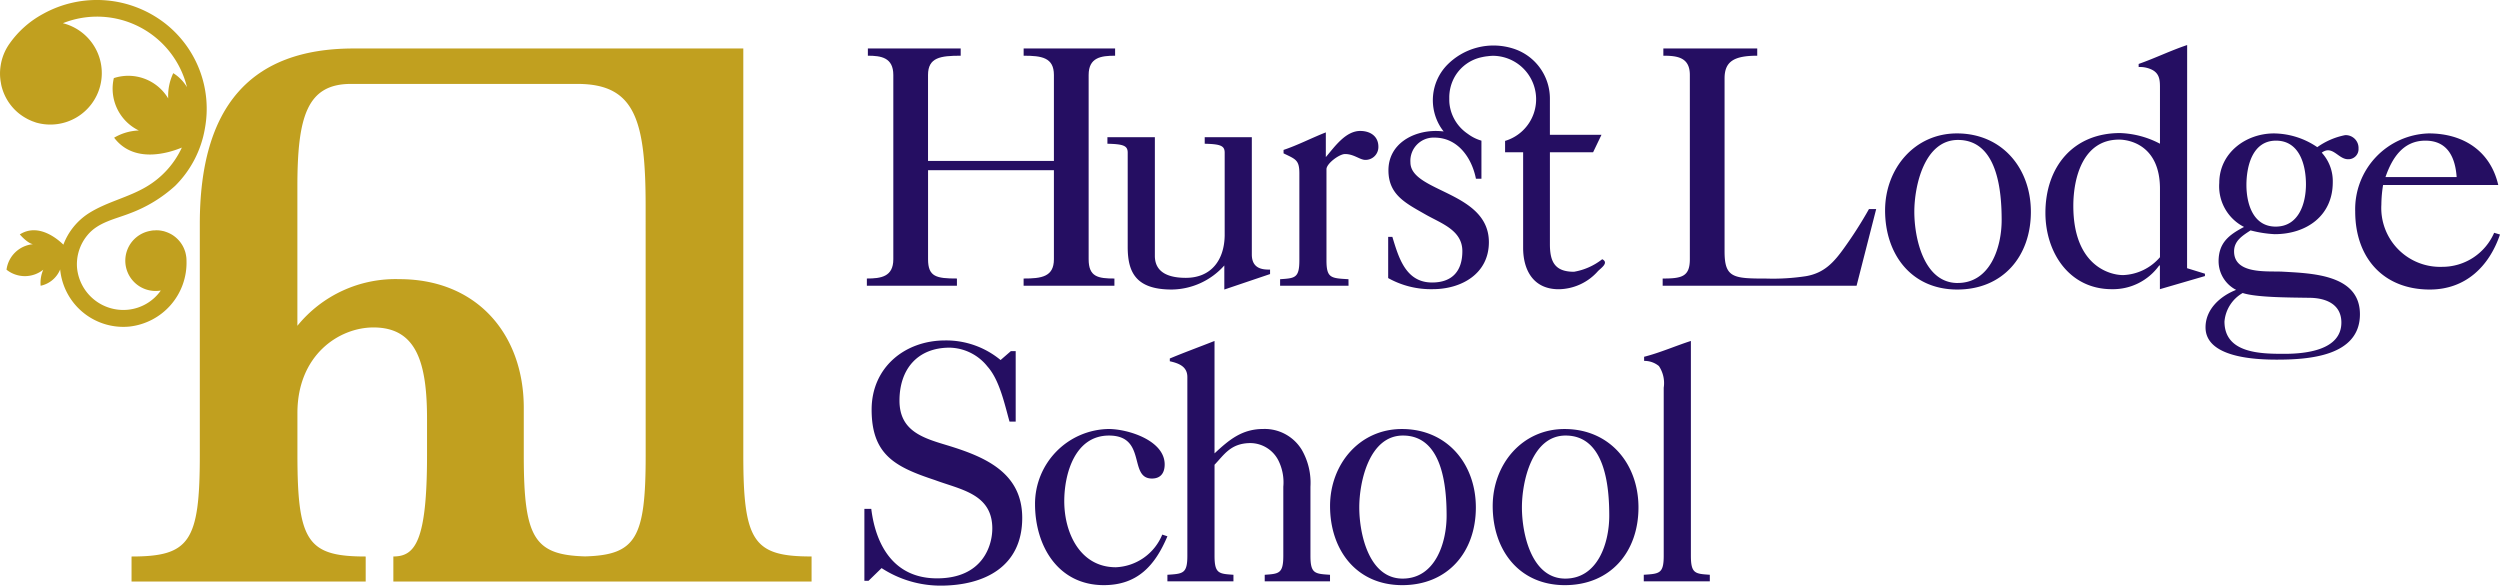 <svg width="247.787" height="58.047" viewBox="0 0 247.787 58.047" xmlns="http://www.w3.org/2000/svg">
  <path d="M101.455 27.606v.716h9v-.716c-1.633 0-2.554-.171-2.554-1.908V7.43c0-1.738 1.226-1.908 2.622-1.908v-.717h-9.065v.717c1.774 0 3 .17 3 1.908v8.519H91.981V7.43c0-1.738 1.226-1.908 3.238-1.908v-.717h-9.2v.717c1.295 0 2.522.17 2.522 1.908v18.267c0 1.737-1.227 1.908-2.622 1.908v.716h8.927v-.716c-2.045 0-2.862-.171-2.862-1.908V16.87h12.474v8.828c-.003 1.741-1.229 1.908-3.003 1.908z" fill="#250e62"/>
  <path d="M109.761 13.599v.648c1.6.034 2.011.2 2.011.885v9.339c0 2.487.785 4.226 4.363 4.226a7.081 7.081 0 0 0 5.213-2.386v2.386l4.534-1.534v-.442c-.613 0-1.808 0-1.808-1.5V13.599h-4.669v.648c1.57.034 1.979.2 1.979.885v8.214c-.036 2.386-1.3 4.192-3.854 4.192-1.566 0-3.066-.443-3.066-2.181V13.599zM133.654 27.674c-1.739-.1-2.181-.1-2.181-1.875v-9.032c0-.545 1.26-1.5 1.841-1.5.885 0 1.466.58 2.011.58a1.272 1.272 0 0 0 1.293-1.3c0-1.056-.817-1.568-1.8-1.568-1.466 0-2.557 1.6-3.409 2.591v-2.449c-1.4.545-2.76 1.26-4.19 1.738v.341c1.192.58 1.567.647 1.567 1.977v8.622c0 1.773-.442 1.773-1.909 1.875v.648h6.782zM182.786 24.572c-1.022 1.431-1.977 2.488-3.782 2.8a21.645 21.645 0 0 1-3.917.238c-3.3 0-4.157-.068-4.157-2.692V7.77c0-1.669.921-2.248 3.238-2.248v-.717h-9.305v.717c1.4 0 2.626.17 2.626 1.908v18.268c0 1.737-.819 1.908-2.694 1.908v.716h19.219l1.943-7.6h-.715a41.018 41.018 0 0 1-2.456 3.85zM193.962 13.223c-4.224 0-7.122 3.51-7.122 7.635 0 4.329 2.59 7.839 7.156 7.839 4.5 0 7.294-3.272 7.294-7.7.001-4.332-2.863-7.774-7.328-7.774zm.068 14.826c-3.339 0-4.292-4.431-4.292-7.055 0-2.557.986-7.123 4.326-7.123 3.921 0 4.33 5.044 4.33 7.942.001 2.691-1.127 6.234-4.364 6.234zM216.779 4.464c-1.636.545-3.17 1.3-4.807 1.874v.307a2.684 2.684 0 0 1 1.26.238c.889.409.853 1.193.853 1.977v5.385a9.127 9.127 0 0 0-3.954-1.057c-4.67 0-7.4 3.374-7.4 7.907 0 3.92 2.353 7.567 6.579 7.567a5.631 5.631 0 0 0 4.7-2.353h.068v2.353l4.464-1.3v-.234l-1.771-.545zm-2.693 21.028a5.069 5.069 0 0 1-3.648 1.773c-1.465 0-4.941-1.056-4.941-6.851 0-2.863.99-6.577 4.532-6.577 1.058 0 4.056.58 4.056 4.874zM226.202 26.924c-1.533-.068-4.772.273-4.772-2.011 0-1.056.852-1.567 1.635-2.078a11.582 11.582 0 0 0 2.387.375c3.135 0 5.76-1.808 5.76-5.146a4.181 4.181 0 0 0-1.092-2.932c1.056-.784 1.636.648 2.589.648a1 1 0 0 0 1.056-1.056 1.27 1.27 0 0 0-1.329-1.329 7.116 7.116 0 0 0-2.76 1.192 7.741 7.741 0 0 0-4.294-1.363c-2.8 0-5.419 1.943-5.419 4.908a4.517 4.517 0 0 0 2.455 4.362c-1.5.784-2.523 1.569-2.523 3.409a3.2 3.2 0 0 0 1.738 2.828c-1.566.614-3.032 1.909-3.032 3.715 0 3 4.941 3.2 7.053 3.2 3.1 0 8.25-.307 8.25-4.5 0-3.983-4.872-4.052-7.702-4.222zm-.615-12.984c2.319 0 2.967 2.385 2.967 4.328 0 1.908-.717 4.192-3 4.192-2.25 0-2.9-2.284-2.9-4.124.004-1.909.617-4.396 2.932-4.396zm.82 21.13c-2.317 0-5.929-.035-5.929-3.2a3.608 3.608 0 0 1 1.805-2.829c1.363.443 4.5.443 6.714.477 1.567.035 3.068.648 3.068 2.454-.002 2.756-3.579 3.098-5.659 3.098z" fill="#250e62"/>
  <path d="M247.207 23.073a5.6 5.6 0 0 1-5.147 3.374 5.833 5.833 0 0 1-6.031-6.168 12.469 12.469 0 0 1 .17-1.943h11.415c-.785-3.408-3.511-5.113-6.884-5.113a7.512 7.512 0 0 0-7.294 7.737c0 4.6 2.794 7.737 7.394 7.737 3.511 0 5.864-2.25 6.956-5.453zm-6.816-9.133c2.215 0 2.964 1.67 3.1 3.613h-7.056c.649-1.876 1.739-3.613 3.956-3.613z" fill="#250e62"/>
  <g fill="#250e62">
    <path d="M93.787 44.107c-2.385-.716-4.635-1.431-4.635-4.4 0-3.1 1.773-5.249 4.976-5.249a4.919 4.919 0 0 1 3.749 1.875c1.192 1.329 1.7 3.749 2.181 5.453h.612V34.8h-.477l-1.021.885a8.454 8.454 0 0 0-5.49-1.943c-4.019 0-7.291 2.693-7.291 6.851 0 4.5 2.351 5.692 6.269 6.988 2.557.953 5.692 1.363 5.692 4.8 0 1.7-.953 4.942-5.485 4.942-4.262 0-6.067-3.272-6.511-6.885h-.683v7.129h.41l1.295-1.26a10.725 10.725 0 0 0 5.828 1.738c4.363 0 8.112-1.875 8.112-6.714 0-4.564-3.817-6.099-7.531-7.224zM115.197 52.985a5.207 5.207 0 0 1-4.6 3.238c-3.547 0-5.113-3.408-5.113-6.544 0-2.726 1.057-6.509 4.43-6.509 3.783 0 1.909 4.26 4.26 4.26.886 0 1.262-.579 1.262-1.4 0-2.385-3.647-3.51-5.556-3.51a7.42 7.42 0 0 0-7.293 7.431c0 4.158 2.282 8.044 6.816 8.044 3.341 0 5.079-1.943 6.305-4.841zM129.885 55.094v-6.85a6.562 6.562 0 0 0-.851-3.647 4.3 4.3 0 0 0-3.818-2.079c-2.113 0-3.373 1.057-4.839 2.419V33.794c-1.466.58-2.966 1.125-4.432 1.739v.273c.886.2 1.739.511 1.739 1.567v17.721c0 1.773-.441 1.773-1.977 1.875v.648h6.545v-.648c-1.432-.1-1.874-.1-1.874-1.875v-9.031c.953-.988 1.6-2.147 3.579-2.147a3.14 3.14 0 0 1 2.758 1.738 4.871 4.871 0 0 1 .48 2.591v6.85c0 1.773-.444 1.773-1.842 1.875v.648h6.471v-.648c-1.495-.1-1.939-.1-1.939-1.876zM138.95 42.522c-4.226 0-7.122 3.51-7.122 7.635 0 4.329 2.59 7.839 7.158 7.839 4.5 0 7.293-3.271 7.293-7.7 0-4.335-2.864-7.774-7.329-7.774zm.068 14.825c-3.338 0-4.294-4.43-4.294-7.055 0-2.556.99-7.123 4.328-7.123 3.92 0 4.328 5.044 4.328 7.942.001 2.692-1.124 6.236-4.362 6.236zM155.071 42.522c-4.226 0-7.122 3.51-7.122 7.635 0 4.329 2.589 7.839 7.154 7.839 4.5 0 7.294-3.271 7.294-7.7.001-4.335-2.861-7.774-7.326-7.774zm.068 14.825c-3.34 0-4.294-4.43-4.294-7.055 0-2.556.988-7.123 4.328-7.123 3.92 0 4.328 5.044 4.328 7.942.001 2.692-1.125 6.236-4.362 6.236zM167.592 55.094v-21.3c-1.5.478-3.034 1.159-4.636 1.568v.408a2.251 2.251 0 0 1 1.466.512 3.03 3.03 0 0 1 .477 2.147v16.665c0 1.773-.441 1.773-1.977 1.874v.648h6.545v-.648c-1.434-.098-1.875-.098-1.875-1.874z"/>
  </g>
  <path d="M139.794 16.091a2.3 2.3 0 0 1 2.383-2.452c2.314 0 3.7 2 4.11 4.076h.545V13.94a4.124 4.124 0 0 1-1.338-.664 4.263 4.263 0 0 1-.893-.8 4.124 4.124 0 0 1-.95-2.347c0-.037 0-.072-.006-.107v-.338a4.179 4.179 0 0 1 .584-2.152 4.044 4.044 0 0 1 2.675-1.871c.115-.027.228-.047.342-.064.079-.012.157-.02.235-.028a4.154 4.154 0 0 1 .533-.038 4.307 4.307 0 0 1 1.162 8.434v1.129h1.789v9.463c0 2.245 1.036 4.11 3.522 4.11a5.268 5.268 0 0 0 3.9-1.8c.311-.31 1.105-.829.415-1.174a6.2 6.2 0 0 1-2.8 1.243c-1.9 0-2.383-1-2.383-2.729V15.09h4.282l.829-1.727h-5.112V9.732a5.2 5.2 0 0 0-3.673-4.929 6.442 6.442 0 0 0-6.588 1.714 5.024 5.024 0 0 0-.557 6.111 4.9 4.9 0 0 0 .289.4 7.163 7.163 0 0 0-.774-.048c-2.314 0-4.7 1.312-4.7 3.9 0 2.417 1.692 3.247 3.626 4.351 1.555.9 3.7 1.554 3.7 3.661 0 1.968-1 3.108-3 3.108-2.625 0-3.315-2.486-3.937-4.524h-.415v4.085a8.673 8.673 0 0 0 4.421 1.1c2.832 0 5.561-1.519 5.561-4.662-.002-5.038-7.777-4.938-7.777-7.908z" fill="#250e62"/>
  <g fill="#c1a01f">
    <path d="M73.673 45.138V4.806H35.047c-10.19 0-15.243 5.738-15.243 17.385v22.947c0 8.564-1.028 10.02-6.766 10.02v2.484h23.208v-2.484c-5.378 0-6.618-1.28-6.753-8.5q-.014-.721-.014-1.524v-4.2c0-5.738 4.112-8.479 7.538-8.479 4.282 0 5.308 3.512 5.308 9.079v3.6c0 8.564-1.2 10.02-3.338 10.02v2.484h41.452v-2.484c-5.737.008-6.766-1.448-6.766-10.016zm-9.677 0c0 8.164-.937 9.868-6 10.009-5.066-.141-6.082-1.845-6.082-10.009v-4.71c0-7.279-4.624-12.76-12.332-12.76a12.523 12.523 0 0 0-10.107 4.624V18.508c0-6.936.944-10.191 5.311-10.191h22.441c5.737 0 6.765 3.6 6.765 12.161z"/>
    <path d="M12.883 21.141a13.781 13.781 0 0 0 4.477-2.723 10.481 10.481 0 0 0 2.954-5.717 10.735 10.735 0 0 0-3.921-10.36 11.01 11.01 0 0 0-12.162-.942A9.665 9.665 0 0 0 .95 4.319a5.078 5.078 0 0 0-.891 2.224 4.869 4.869 0 0 0 .029 1.66c.008.042.013.085.021.126.005.026.007.05.013.076A5.03 5.03 0 0 0 1.9 11.262a5.157 5.157 0 0 0 .735.483l.048.028c.1.051.193.1.292.14.062.029.124.059.188.085s.11.04.165.06c.112.042.225.082.34.116h.006A5.1 5.1 0 1 0 6.231 2.3a9.169 9.169 0 0 1 12.3 6.341 4.044 4.044 0 0 0-1.358-1.389 5.206 5.206 0 0 0-.5 2.508 4.608 4.608 0 0 0-5.39-2.019 4.608 4.608 0 0 0 2.478 5.193 5.149 5.149 0 0 0-2.449.714c1.968 2.6 5.41 1.518 6.713.979a8.785 8.785 0 0 1-3.5 3.871c-1.8 1.075-3.917 1.5-5.7 2.624a6.349 6.349 0 0 0-2.543 3.129c-.517-.51-2.451-2.2-4.318-1.017 0 0 .731.864 1.3.97a2.916 2.916 0 0 0-2.618 2.527 2.918 2.918 0 0 0 3.642 0 3.25 3.25 0 0 0-.26 1.592 2.687 2.687 0 0 0 1.938-1.626v.041a6.29 6.29 0 0 0 6.246 5.659c.208 0 .417-.01.628-.031a6.36 6.36 0 0 0 5.645-6.518v-.023a3.128 3.128 0 0 0-.017-.318v-.015l-.011-.058q-.019-.147-.052-.29a3.09 3.09 0 0 0-.05-.195c-.01-.034-.023-.067-.035-.1a2.953 2.953 0 0 0-.188-.436l-.017-.031a2.964 2.964 0 0 0-.509-.679 2.958 2.958 0 0 0-.66-.5c-.032-.018-.065-.034-.1-.051a2.941 2.941 0 0 0-.305-.134 3.893 3.893 0 0 0-.223-.076c-.027-.008-.052-.02-.08-.027s-.05-.007-.076-.013a3 3 0 0 0-.383-.066c-.066-.007-.131-.007-.195-.01h-.1c-.031 0-.092 0-.139.007s-.085 0-.127 0a3.052 3.052 0 0 0-.316.049 3.001 3.001 0 0 0 1.037 5.912 4.529 4.529 0 0 1-3.263 1.905 4.609 4.609 0 0 1-5.037-4.125 4.5 4.5 0 0 1 1.038-3.276c1.054-1.279 2.74-1.581 4.206-2.157z"/>
  </g>
</svg>
